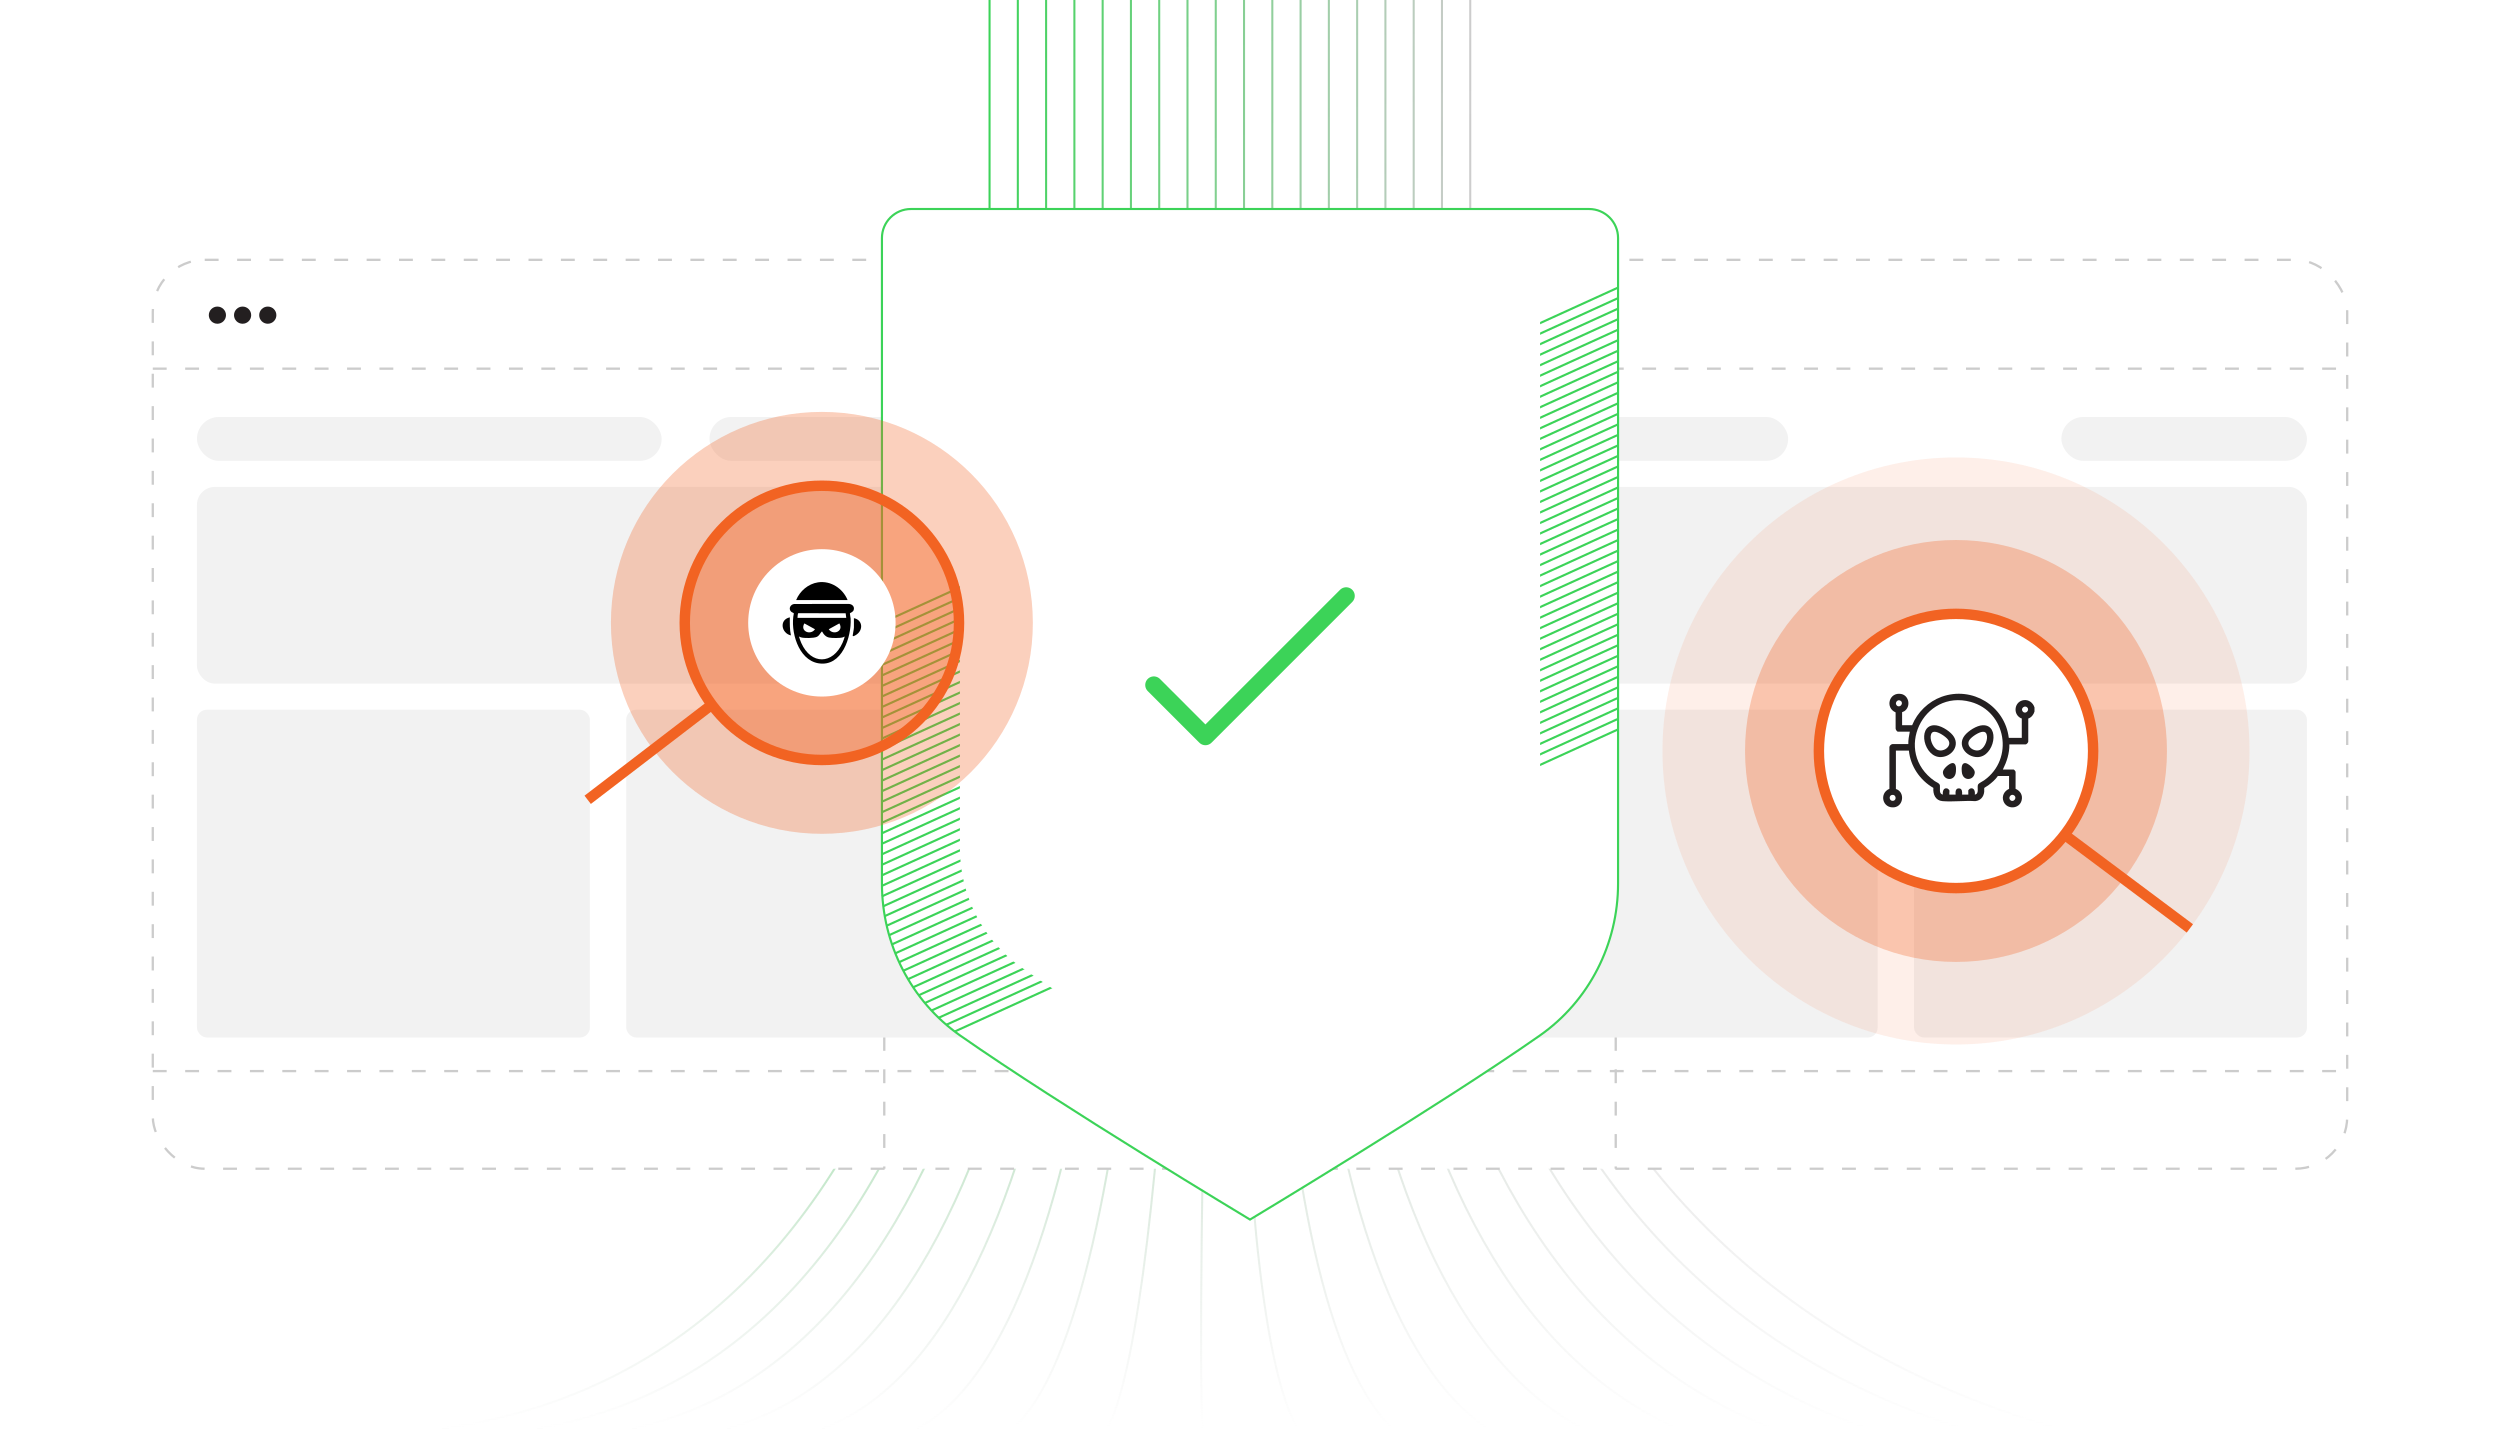 <?xml version="1.0" encoding="UTF-8"?><svg id="b" xmlns="http://www.w3.org/2000/svg" xmlns:xlink="http://www.w3.org/1999/xlink" viewBox="0 0 350 200"><defs><linearGradient id="c" x1="100.269" y1="200.143" x2="100.269" y2="0" gradientUnits="userSpaceOnUse"><stop offset="0" stop-color="#ccc" stop-opacity="0"/><stop offset=".048" stop-color="#b6cdba" stop-opacity=".15"/><stop offset=".12" stop-color="#99cea3" stop-opacity=".348"/><stop offset=".199" stop-color="#80cf8f" stop-opacity=".524"/><stop offset=".284" stop-color="#6bd07e" stop-opacity=".672"/><stop offset=".375" stop-color="#59d170" stop-opacity=".793"/><stop offset=".476" stop-color="#4cd265" stop-opacity=".885"/><stop offset=".593" stop-color="#43d25d" stop-opacity=".951"/><stop offset=".738" stop-color="#3dd259" stop-opacity=".989"/><stop offset="1" stop-color="#3cd358"/></linearGradient><linearGradient id="d" x1="108.899" y1="200.142" x2="108.899" y2="0" gradientUnits="userSpaceOnUse"><stop offset="0" stop-color="#ccc" stop-opacity="0"/><stop offset=".045" stop-color="#b8ccbc" stop-opacity=".141"/><stop offset=".12" stop-color="#9dcea6" stop-opacity=".341"/><stop offset=".201" stop-color="#85cf93" stop-opacity=".519"/><stop offset=".287" stop-color="#71d083" stop-opacity=".668"/><stop offset=".38" stop-color="#60d175" stop-opacity=".79"/><stop offset=".482" stop-color="#53d26b" stop-opacity=".884"/><stop offset=".6" stop-color="#4ad264" stop-opacity=".95"/><stop offset=".745" stop-color="#45d260" stop-opacity=".989"/><stop offset="1" stop-color="#44d35f"/></linearGradient><linearGradient id="e" x1="117.529" y1="200.141" x2="117.529" y2="0" gradientUnits="userSpaceOnUse"><stop offset="0" stop-color="#ccc" stop-opacity="0"/><stop offset=".042" stop-color="#bbccbf" stop-opacity=".127"/><stop offset=".118" stop-color="#a2cdaa" stop-opacity=".33"/><stop offset=".201" stop-color="#8bcf97" stop-opacity=".511"/><stop offset=".288" stop-color="#77cf88" stop-opacity=".663"/><stop offset=".383" stop-color="#68d07b" stop-opacity=".786"/><stop offset=".487" stop-color="#5cd172" stop-opacity=".882"/><stop offset=".606" stop-color="#53d16b" stop-opacity=".949"/><stop offset=".751" stop-color="#4ed167" stop-opacity=".988"/><stop offset="1" stop-color="#4dd266"/></linearGradient><linearGradient id="f" x1="126.158" y1="200.139" x2="126.158" y2="0" gradientUnits="userSpaceOnUse"><stop offset="0" stop-color="#ccc" stop-opacity="0"/><stop offset=".039" stop-color="#beccc0" stop-opacity=".117"/><stop offset=".117" stop-color="#a5cdac" stop-opacity=".323"/><stop offset=".202" stop-color="#8fcf9b" stop-opacity=".505"/><stop offset=".291" stop-color="#7dcf8c" stop-opacity=".659"/><stop offset=".388" stop-color="#6ed080" stop-opacity=".784"/><stop offset=".493" stop-color="#63d177" stop-opacity=".88"/><stop offset=".612" stop-color="#5bd170" stop-opacity=".948"/><stop offset=".757" stop-color="#56d16d" stop-opacity=".988"/><stop offset="1" stop-color="#55d26c"/></linearGradient><linearGradient id="g" x1="134.786" y1="200.135" x2="134.786" y2="0" gradientUnits="userSpaceOnUse"><stop offset="0" stop-color="#ccc" stop-opacity="0"/><stop offset=".035" stop-color="#c0ccc2" stop-opacity=".103"/><stop offset=".115" stop-color="#a9cdb0" stop-opacity=".312"/><stop offset=".202" stop-color="#95ce9f" stop-opacity=".497"/><stop offset=".293" stop-color="#84cf91" stop-opacity=".653"/><stop offset=".391" stop-color="#76cf86" stop-opacity=".78"/><stop offset=".498" stop-color="#6bd07d" stop-opacity=".878"/><stop offset=".618" stop-color="#63d077" stop-opacity=".947"/><stop offset=".763" stop-color="#5fd074" stop-opacity=".988"/><stop offset="1" stop-color="#5ed173"/></linearGradient><linearGradient id="h" x1="143.412" y1="200.128" x2="143.412" y2="0" gradientUnits="userSpaceOnUse"><stop offset="0" stop-color="#ccc" stop-opacity="0"/><stop offset=".032" stop-color="#c2ccc4" stop-opacity=".092"/><stop offset=".114" stop-color="#adcdb3" stop-opacity=".304"/><stop offset=".202" stop-color="#99cea3" stop-opacity=".491"/><stop offset=".295" stop-color="#89cf96" stop-opacity=".649"/><stop offset=".395" stop-color="#7ccf8c" stop-opacity=".777"/><stop offset=".503" stop-color="#72d084" stop-opacity=".876"/><stop offset=".624" stop-color="#6bd07e" stop-opacity=".947"/><stop offset=".769" stop-color="#67d07b" stop-opacity=".988"/><stop offset="1" stop-color="#66d17a"/></linearGradient><linearGradient id="i" x1="152.033" y1="200.11" x2="152.033" y2="0" gradientUnits="userSpaceOnUse"><stop offset="0" stop-color="#ccc" stop-opacity="0"/><stop offset=".029" stop-color="#c4ccc5" stop-opacity=".081"/><stop offset=".113" stop-color="#b0cdb5" stop-opacity=".295"/><stop offset=".203" stop-color="#9ecea7" stop-opacity=".485"/><stop offset=".298" stop-color="#90cf9b" stop-opacity=".645"/><stop offset=".399" stop-color="#83cf91" stop-opacity=".775"/><stop offset=".508" stop-color="#7ad08a" stop-opacity=".875"/><stop offset=".63" stop-color="#74d085" stop-opacity=".946"/><stop offset=".775" stop-color="#70d081" stop-opacity=".987"/><stop offset="1" stop-color="#6fd181"/></linearGradient><linearGradient id="j" x1="160.65" y1="200.067" x2="160.65" y2="0" gradientUnits="userSpaceOnUse"><stop offset="0" stop-color="#ccc" stop-opacity="0"/><stop offset=".024" stop-color="#c6ccc7" stop-opacity=".066"/><stop offset=".11" stop-color="#b3cdb8" stop-opacity=".284"/><stop offset=".202" stop-color="#a3cdab" stop-opacity=".476"/><stop offset=".299" stop-color="#95cea0" stop-opacity=".639"/><stop offset=".402" stop-color="#8acf97" stop-opacity=".771"/><stop offset=".513" stop-color="#81cf90" stop-opacity=".873"/><stop offset=".636" stop-color="#7bcf8b" stop-opacity=".945"/><stop offset=".78" stop-color="#78cf88" stop-opacity=".987"/><stop offset="1" stop-color="#77d088"/></linearGradient><linearGradient id="k" x1="169.179" y1="200.007" x2="169.179" y2="0" gradientUnits="userSpaceOnUse"><stop offset="0" stop-color="#ccc" stop-opacity="0"/><stop offset=".02" stop-color="#c7ccc8" stop-opacity=".055"/><stop offset=".108" stop-color="#b7cdbb" stop-opacity=".275"/><stop offset=".202" stop-color="#a8cdaf" stop-opacity=".47"/><stop offset=".301" stop-color="#9bcea5" stop-opacity=".634"/><stop offset=".405" stop-color="#91cf9d" stop-opacity=".768"/><stop offset=".517" stop-color="#89cf96" stop-opacity=".871"/><stop offset=".641" stop-color="#84cf92" stop-opacity=".944"/><stop offset=".786" stop-color="#81cf8f" stop-opacity=".987"/><stop offset="1" stop-color="#80d08f"/></linearGradient><linearGradient id="l" x1="177.643" y1="200.072" x2="177.643" y2="0" gradientUnits="userSpaceOnUse"><stop offset="0" stop-color="#ccc" stop-opacity="0"/><stop offset=".014" stop-color="#c9ccc9" stop-opacity=".039"/><stop offset=".105" stop-color="#baccbd" stop-opacity=".262"/><stop offset=".201" stop-color="#accdb2" stop-opacity=".46"/><stop offset=".301" stop-color="#a1cda9" stop-opacity=".627"/><stop offset=".408" stop-color="#98cea2" stop-opacity=".763"/><stop offset=".521" stop-color="#90ce9c" stop-opacity=".868"/><stop offset=".646" stop-color="#8bce98" stop-opacity=".943"/><stop offset=".791" stop-color="#88ce95" stop-opacity=".987"/><stop offset="1" stop-color="#88cf95"/></linearGradient><linearGradient id="m" x1="186.361" y1="200.105" x2="186.361" y2="0" gradientUnits="userSpaceOnUse"><stop offset="0" stop-color="#ccc" stop-opacity="0"/><stop offset=".01" stop-color="#caccca" stop-opacity=".026"/><stop offset=".102" stop-color="#bdccbf" stop-opacity=".253"/><stop offset=".201" stop-color="#b1cdb6" stop-opacity=".454"/><stop offset=".303" stop-color="#a7cdae" stop-opacity=".623"/><stop offset=".411" stop-color="#9fcea7" stop-opacity=".76"/><stop offset=".526" stop-color="#98cea2" stop-opacity=".867"/><stop offset=".652" stop-color="#94ce9e" stop-opacity=".942"/><stop offset=".796" stop-color="#91ce9c" stop-opacity=".986"/><stop offset="1" stop-color="#91cf9c"/></linearGradient><linearGradient id="n" x1="195.017" y1="200.12" x2="195.017" y2="0" gradientUnits="userSpaceOnUse"><stop offset="0" stop-color="#ccc" stop-opacity="0"/><stop offset=".004" stop-color="#cbcccb" stop-opacity=".012"/><stop offset=".099" stop-color="#bfccc2" stop-opacity=".242"/><stop offset=".199" stop-color="#b5ccb9" stop-opacity=".444"/><stop offset=".303" stop-color="#accdb2" stop-opacity=".616"/><stop offset=".413" stop-color="#a5cdad" stop-opacity=".756"/><stop offset=".53" stop-color="#9fcda8" stop-opacity=".864"/><stop offset=".656" stop-color="#9ccda5" stop-opacity=".941"/><stop offset=".8" stop-color="#99cda3" stop-opacity=".986"/><stop offset="1" stop-color="#99cea3"/></linearGradient><linearGradient id="o" x1="203.659" y1="200.127" x2="203.659" y2="0" gradientUnits="userSpaceOnUse"><stop offset="0" stop-color="#ccc" stop-opacity="0"/><stop offset=".098" stop-color="#c2ccc4" stop-opacity=".234"/><stop offset=".198" stop-color="#b9ccbd" stop-opacity=".436"/><stop offset=".305" stop-color="#b2cdb7" stop-opacity=".611"/><stop offset=".416" stop-color="#accdb2" stop-opacity=".752"/><stop offset=".534" stop-color="#a7cdae" stop-opacity=".862"/><stop offset=".661" stop-color="#a4cdac" stop-opacity=".94"/><stop offset=".805" stop-color="#a2cdaa" stop-opacity=".986"/><stop offset="1" stop-color="#a2ceaa"/></linearGradient><linearGradient id="p" x1="212.295" y1="200.132" x2="212.295" y2="0" gradientUnits="userSpaceOnUse"><stop offset="0" stop-color="#ccc" stop-opacity="0"/><stop offset=".095" stop-color="#c4ccc5" stop-opacity=".224"/><stop offset=".198" stop-color="#bdccc0" stop-opacity=".429"/><stop offset=".306" stop-color="#b7cdbb" stop-opacity=".605"/><stop offset=".419" stop-color="#b2cdb7" stop-opacity=".749"/><stop offset=".538" stop-color="#aecdb4" stop-opacity=".86"/><stop offset=".666" stop-color="#accdb2" stop-opacity=".939"/><stop offset=".81" stop-color="#aacdb1" stop-opacity=".985"/><stop offset="1" stop-color="#aaceb1"/></linearGradient><linearGradient id="q" x1="220.929" y1="200.135" x2="220.929" y2="0" gradientUnits="userSpaceOnUse"><stop offset="0" stop-color="#ccc" stop-opacity="0"/><stop offset=".09" stop-color="#c6ccc7" stop-opacity=".21"/><stop offset=".195" stop-color="#c1ccc3" stop-opacity=".418"/><stop offset=".306" stop-color="#bdccc0" stop-opacity=".598"/><stop offset=".421" stop-color="#b9ccbd" stop-opacity=".744"/><stop offset=".541" stop-color="#b6ccba" stop-opacity=".857"/><stop offset=".671" stop-color="#b4ccb9" stop-opacity=".938"/><stop offset=".814" stop-color="#b3ccb8" stop-opacity=".985"/><stop offset="1" stop-color="#b3cdb8"/></linearGradient><linearGradient id="r" x1="229.561" y1="200.137" x2="229.561" y2="0" gradientUnits="userSpaceOnUse"><stop offset="0" stop-color="#ccc" stop-opacity="0"/><stop offset=".086" stop-color="#c8ccc9" stop-opacity=".199"/><stop offset=".194" stop-color="#c5ccc6" stop-opacity=".41"/><stop offset=".306" stop-color="#c1ccc3" stop-opacity=".592"/><stop offset=".423" stop-color="#bfccc1" stop-opacity=".74"/><stop offset=".545" stop-color="#bdccc0" stop-opacity=".855"/><stop offset=".675" stop-color="#bcccbe" stop-opacity=".936"/><stop offset=".818" stop-color="#bbccbe" stop-opacity=".985"/><stop offset="1" stop-color="#bbcdbe"/></linearGradient><linearGradient id="s" x1="238.193" y1="200.138" x2="238.193" y2="0" gradientUnits="userSpaceOnUse"><stop offset="0" stop-color="#ccc" stop-opacity="0"/><stop offset=".081" stop-color="#caccca" stop-opacity=".184"/><stop offset=".191" stop-color="#c8ccc9" stop-opacity=".399"/><stop offset=".305" stop-color="#c7ccc7" stop-opacity=".584"/><stop offset=".424" stop-color="#c6ccc6" stop-opacity=".735"/><stop offset=".548" stop-color="#c5ccc6" stop-opacity=".852"/><stop offset=".679" stop-color="#c4ccc5" stop-opacity=".935"/><stop offset=".822" stop-color="#c4ccc5" stop-opacity=".984"/><stop offset="1" stop-color="#c4ccc5"/></linearGradient><linearGradient id="t" x1="246.824" y1="200.139" x2="246.824" y2="0" gradientUnits="userSpaceOnUse"><stop offset="0" stop-color="#ccc" stop-opacity="0"/><stop offset=".077" stop-color="#ccc" stop-opacity=".172"/><stop offset=".189" stop-color="#ccc" stop-opacity=".39"/><stop offset=".306" stop-color="#ccc" stop-opacity=".578"/><stop offset=".426" stop-color="#ccc" stop-opacity=".731"/><stop offset=".552" stop-color="#ccc" stop-opacity=".85"/><stop offset=".683" stop-color="#ccc" stop-opacity=".934"/><stop offset=".826" stop-color="#ccc" stop-opacity=".984"/><stop offset="1" stop-color="#ccc"/></linearGradient><filter id="u" x="114.323" y="19.763" width="121.44" height="160.32" filterUnits="userSpaceOnUse"><feOffset dx="0" dy="0"/><feGaussianBlur result="v" stdDeviation="3.012"/><feFlood flood-color="#919191" flood-opacity=".3"/><feComposite in2="v" operator="in"/><feComposite in="SourceGraphic"/></filter><filter id="w" x="130.305" y="37.665" width="89.28" height="121.92" filterUnits="userSpaceOnUse"><feOffset dx="0" dy="0"/><feGaussianBlur result="x" stdDeviation="1.205"/><feFlood flood-color="#919191" flood-opacity=".3"/><feComposite in2="x" operator="in"/><feComposite in="SourceGraphic"/></filter><filter id="y" x="143.367" y="55.527" width="63.36" height="86.4" filterUnits="userSpaceOnUse"><feOffset dx="0" dy="0"/><feGaussianBlur result="z" stdDeviation=".851"/><feFlood flood-color="#919191" flood-opacity=".3"/><feComposite in2="z" operator="in"/><feComposite in="SourceGraphic"/></filter></defs><path d="M138.538,0v78.246s2.291,110.925-76.669,121.754" fill="none" stroke="url(#c)" stroke-miterlimit="10" stroke-width=".289"/><path d="M142.496,0v78.246s1.654,110.017-67.319,121.754" fill="none" stroke="url(#d)" stroke-miterlimit="10" stroke-width=".289"/><path d="M146.455,0v78.246s1.016,109.108-57.968,121.754" fill="none" stroke="url(#e)" stroke-miterlimit="10" stroke-width=".289"/><path d="M150.414,0v78.246s.379,108.2-48.617,121.754" fill="none" stroke="url(#f)" stroke-miterlimit="10" stroke-width=".289"/><path d="M154.372,0v78.246s-.258,107.292-39.266,121.754" fill="none" stroke="url(#g)" stroke-miterlimit="10" stroke-width=".289"/><path d="M158.331,0v78.246s-.895,106.383-29.915,121.754" fill="none" stroke="url(#h)" stroke-miterlimit="10" stroke-width=".289"/><path d="M162.29,0v78.246s-1.532,105.475-20.564,121.754" fill="none" stroke="url(#i)" stroke-miterlimit="10" stroke-width=".289"/><path d="M166.248,0v78.246s-2.169,104.567-11.213,121.754" fill="none" stroke="url(#j)" stroke-miterlimit="10" stroke-width=".289"/><path d="M170.207,0v78.246s-2.807,103.658-1.861,121.754" fill="none" stroke="url(#k)" stroke-miterlimit="10" stroke-width=".289"/><path d="M174.165,0v78.246s-3.444,102.75,7.489,121.754" fill="none" stroke="url(#l)" stroke-miterlimit="10" stroke-width=".289"/><path d="M178.124,0v78.246s-4.081,101.842,16.84,121.754" fill="none" stroke="url(#m)" stroke-miterlimit="10" stroke-width=".289"/><path d="M182.083,0v78.246s-4.718,100.933,26.192,121.754" fill="none" stroke="url(#n)" stroke-miterlimit="10" stroke-width=".289"/><path d="M186.041,0v78.246s-5.355,100.025,35.542,121.754" fill="none" stroke="url(#o)" stroke-miterlimit="10" stroke-width=".289"/><path d="M190,0v78.246s-5.992,99.117,44.894,121.754" fill="none" stroke="url(#p)" stroke-miterlimit="10" stroke-width=".289"/><path d="M193.958,0v78.246s-6.63,98.208,54.245,121.754" fill="none" stroke="url(#q)" stroke-miterlimit="10" stroke-width=".289"/><path d="M197.917,0v78.246s-7.267,97.3,63.596,121.754" fill="none" stroke="url(#r)" stroke-miterlimit="10" stroke-width=".289"/><path d="M201.876,0v78.246s-7.904,96.391,72.947,121.754" fill="none" stroke="url(#s)" stroke-miterlimit="10" stroke-width=".289"/><path d="M205.834,0v78.246s-8.541,95.483,82.297,121.754" fill="none" stroke="url(#t)" stroke-miterlimit="10" stroke-width=".289"/><rect x="21.391" y="36.378" width="307.218" height="127.244" rx="7.272" ry="7.272" fill="#fff" stroke="#ccc" stroke-dasharray="1.943 2.59" stroke-miterlimit="10" stroke-width=".324"/><line x1="21.391" y1="149.954" x2="328.609" y2="149.954" fill="none" stroke="#ccc" stroke-dasharray="1.943 2.59" stroke-miterlimit="10" stroke-width=".324"/><line x1="226.203" y1="36.378" x2="226.203" y2="163.622" fill="none" stroke="#ccc" stroke-dasharray="1.943 2.59" stroke-miterlimit="10" stroke-width=".324"/><line x1="175" y1="36.378" x2="175" y2="163.622" fill="none" stroke="#ccc" stroke-dasharray="1.943 2.59" stroke-miterlimit="10" stroke-width=".324"/><line x1="123.797" y1="36.378" x2="123.797" y2="163.622" fill="none" stroke="#ccc" stroke-dasharray="1.943 2.59" stroke-miterlimit="10" stroke-width=".324"/><rect x="99.329" y="58.376" width="65.054" height="6.143" rx="3.071" ry="3.071" fill="#f2f2f2"/><circle cx="30.436" cy="44.122" r="1.202" fill="#231f20"/><circle cx="33.963" cy="44.122" r="1.202" fill="#231f20"/><circle cx="37.49" cy="44.122" r="1.202" fill="#231f20"/><rect x="185.285" y="58.376" width="65.054" height="6.143" rx="3.071" ry="3.071" fill="#f2f2f2"/><line x1="21.391" y1="51.613" x2="328.609" y2="51.613" fill="none" stroke="#ccc" stroke-dasharray="1.943 2.59" stroke-miterlimit="10" stroke-width=".324"/><rect x="27.574" y="68.169" width="295.397" height="27.537" rx="2.503" ry="2.503" fill="#f2f2f2"/><rect x="27.574" y="99.357" width="55.009" height="45.893" rx="1.395" ry="1.395" fill="#f2f2f2"/><rect x="87.671" y="99.357" width="55.009" height="45.893" rx="1.395" ry="1.395" fill="#f2f2f2"/><rect x="157.683" y="99.357" width="59.547" height="45.893" rx="1.451" ry="1.451" fill="#f2f2f2"/><rect x="207.865" y="99.357" width="55.009" height="45.893" rx="1.395" ry="1.395" fill="#f2f2f2"/><rect x="267.962" y="99.357" width="55.009" height="45.893" rx="1.395" ry="1.395" fill="#f2f2f2"/><path d="M226.528,123.705c0,8.45-4.047,16.433-10.969,21.28-13.927,9.751-40.559,25.753-40.559,25.753h-0s-26.632-16.002-40.559-25.753c-6.922-4.846-10.969-12.83-10.969-21.28V32.656c0-1.874,1.519-3.393,3.393-3.393h96.269c1.874,0,3.393,1.519,3.393,3.393v91.05Z" fill="#fff" filter="url(#u)"/><line x1="123.472" y1="87.2" x2="226.528" y2="40.262" fill="none" stroke="#3cd358" stroke-miterlimit="10" stroke-width=".301"/><line x1="123.472" y1="88.673" x2="226.528" y2="41.735" fill="none" stroke="#3cd358" stroke-miterlimit="10" stroke-width=".301"/><line x1="123.472" y1="90.145" x2="226.528" y2="43.208" fill="none" stroke="#3cd358" stroke-miterlimit="10" stroke-width=".301"/><line x1="123.472" y1="91.618" x2="226.528" y2="44.68" fill="none" stroke="#3cd358" stroke-miterlimit="10" stroke-width=".301"/><line x1="123.472" y1="93.091" x2="226.528" y2="46.153" fill="none" stroke="#3cd358" stroke-miterlimit="10" stroke-width=".301"/><line x1="123.472" y1="94.563" x2="226.528" y2="47.625" fill="none" stroke="#3cd358" stroke-miterlimit="10" stroke-width=".301"/><line x1="123.472" y1="96.036" x2="226.528" y2="49.098" fill="none" stroke="#3cd358" stroke-miterlimit="10" stroke-width=".301"/><line x1="123.472" y1="97.508" x2="226.528" y2="50.57" fill="none" stroke="#3cd358" stroke-miterlimit="10" stroke-width=".301"/><line x1="123.472" y1="98.981" x2="226.528" y2="52.043" fill="none" stroke="#3cd358" stroke-miterlimit="10" stroke-width=".301"/><line x1="123.472" y1="100.453" x2="226.528" y2="53.516" fill="none" stroke="#3cd358" stroke-miterlimit="10" stroke-width=".301"/><line x1="123.472" y1="101.926" x2="226.528" y2="54.988" fill="none" stroke="#3cd358" stroke-miterlimit="10" stroke-width=".301"/><line x1="123.472" y1="103.398" x2="226.528" y2="56.461" fill="none" stroke="#3cd358" stroke-miterlimit="10" stroke-width=".301"/><line x1="123.472" y1="104.871" x2="226.528" y2="57.933" fill="none" stroke="#3cd358" stroke-miterlimit="10" stroke-width=".301"/><line x1="123.472" y1="106.344" x2="226.528" y2="59.406" fill="none" stroke="#3cd358" stroke-miterlimit="10" stroke-width=".301"/><line x1="123.472" y1="107.816" x2="226.528" y2="60.878" fill="none" stroke="#3cd358" stroke-miterlimit="10" stroke-width=".301"/><line x1="123.472" y1="109.289" x2="226.528" y2="62.351" fill="none" stroke="#3cd358" stroke-miterlimit="10" stroke-width=".301"/><line x1="123.472" y1="110.761" x2="226.528" y2="63.824" fill="none" stroke="#3cd358" stroke-miterlimit="10" stroke-width=".301"/><line x1="123.472" y1="112.234" x2="226.528" y2="65.296" fill="none" stroke="#3cd358" stroke-miterlimit="10" stroke-width=".301"/><line x1="123.472" y1="113.707" x2="226.528" y2="66.769" fill="none" stroke="#3cd358" stroke-miterlimit="10" stroke-width=".301"/><line x1="123.472" y1="115.179" x2="226.528" y2="68.241" fill="none" stroke="#3cd358" stroke-miterlimit="10" stroke-width=".301"/><line x1="123.472" y1="116.652" x2="226.528" y2="69.714" fill="none" stroke="#3cd358" stroke-miterlimit="10" stroke-width=".301"/><line x1="123.472" y1="118.124" x2="226.528" y2="71.186" fill="none" stroke="#3cd358" stroke-miterlimit="10" stroke-width=".301"/><line x1="123.472" y1="119.597" x2="226.528" y2="72.659" fill="none" stroke="#3cd358" stroke-miterlimit="10" stroke-width=".301"/><line x1="123.472" y1="121.069" x2="226.528" y2="74.132" fill="none" stroke="#3cd358" stroke-miterlimit="10" stroke-width=".301"/><line x1="123.472" y1="122.542" x2="226.528" y2="75.604" fill="none" stroke="#3cd358" stroke-miterlimit="10" stroke-width=".301"/><line x1="123.472" y1="124.015" x2="226.528" y2="77.077" fill="none" stroke="#3cd358" stroke-miterlimit="10" stroke-width=".301"/><line x1="123.472" y1="125.487" x2="226.528" y2="78.549" fill="none" stroke="#3cd358" stroke-miterlimit="10" stroke-width=".301"/><line x1="226.53" y1="80.019" x2="123.657" y2="126.874" fill="none" stroke="#3cd358" stroke-miterlimit="10" stroke-width=".301"/><line x1="226.53" y1="81.495" x2="123.868" y2="128.253" fill="none" stroke="#3cd358" stroke-miterlimit="10" stroke-width=".301"/><line x1="226.53" y1="82.965" x2="124.139" y2="129.597" fill="none" stroke="#3cd358" stroke-miterlimit="10" stroke-width=".301"/><line x1="226.53" y1="84.441" x2="124.476" y2="130.922" fill="none" stroke="#3cd358" stroke-miterlimit="10" stroke-width=".301"/><line x1="226.53" y1="85.911" x2="124.874" y2="132.212" fill="none" stroke="#3cd358" stroke-miterlimit="10" stroke-width=".301"/><line x1="226.53" y1="87.387" x2="125.344" y2="133.465" fill="none" stroke="#3cd358" stroke-miterlimit="10" stroke-width=".301"/><line x1="226.53" y1="88.857" x2="125.88" y2="134.7" fill="none" stroke="#3cd358" stroke-miterlimit="10" stroke-width=".301"/><line x1="226.53" y1="90.327" x2="126.471" y2="135.899" fill="none" stroke="#3cd358" stroke-miterlimit="10" stroke-width=".301"/><line x1="226.53" y1="91.803" x2="127.121" y2="137.08" fill="none" stroke="#3cd358" stroke-miterlimit="10" stroke-width=".301"/><line x1="226.53" y1="93.273" x2="127.844" y2="138.218" fill="none" stroke="#3cd358" stroke-miterlimit="10" stroke-width=".301"/><line x1="226.53" y1="94.749" x2="128.627" y2="139.333" fill="none" stroke="#3cd358" stroke-miterlimit="10" stroke-width=".301"/><line x1="226.53" y1="96.22" x2="129.483" y2="140.417" fill="none" stroke="#3cd358" stroke-miterlimit="10" stroke-width=".301"/><line x1="226.53" y1="97.696" x2="130.411" y2="141.472" fill="none" stroke="#3cd358" stroke-miterlimit="10" stroke-width=".301"/><line x1="226.53" y1="99.166" x2="131.405" y2="142.49" fill="none" stroke="#3cd358" stroke-miterlimit="10" stroke-width=".301"/><line x1="226.53" y1="100.636" x2="132.489" y2="143.466" fill="none" stroke="#3cd358" stroke-miterlimit="10" stroke-width=".301"/><line x1="226.53" y1="102.112" x2="133.658" y2="144.412" fill="none" stroke="#3cd358" stroke-miterlimit="10" stroke-width=".301"/><path d="M215.613,118.684c0,6.66-3.19,12.953-8.645,16.772-10.977,7.686-31.968,20.298-31.968,20.298h0s-20.991-12.612-31.968-20.298c-5.456-3.82-8.645-10.112-8.645-16.772V44.923c0-1.926,1.561-3.487,3.487-3.487h74.252c1.926,0,3.487,1.561,3.487,3.487v73.761Z" fill="#fff" filter="url(#w)"/><path d="M203.686,112.784c0,4.704-2.253,9.149-6.106,11.846-7.753,5.429-22.579,14.337-22.579,14.337h0s-14.826-8.908-22.579-14.337c-3.853-2.698-6.106-7.143-6.106-11.846v-50.735c0-2.114,1.713-3.827,3.827-3.827h49.718c2.114,0,3.827,1.713,3.827,3.827v50.735Z" fill="#fff" filter="url(#y)"/><path d="M226.528,123.705c0,8.45-4.047,16.433-10.969,21.28-13.927,9.751-40.559,25.753-40.559,25.753h-0s-26.632-16.002-40.559-25.753c-6.922-4.846-10.969-12.83-10.969-21.28V33.323c0-2.243,1.818-4.061,4.061-4.061h94.934c2.243,0,4.061,1.818,4.061,4.061v90.382Z" fill="none" stroke="#3cd358" stroke-miterlimit="10" stroke-width=".301"/><rect x="27.574" y="58.376" width="65.054" height="6.143" rx="3.071" ry="3.071" fill="#f2f2f2"/><rect x="288.596" y="58.376" width="34.376" height="6.143" rx="3.071" ry="3.071" fill="#f2f2f2"/><polyline points="161.537 95.901 168.76 103.125 188.463 83.422" fill="none" stroke="#3cd358" stroke-linecap="round" stroke-linejoin="round" stroke-width="2.41"/><circle cx="273.84" cy="105.136" r="41.095" fill="#f26322" opacity=".1"/><circle cx="273.84" cy="105.136" r="29.535" fill="#f26322" opacity=".3"/><circle cx="273.84" cy="105.136" r="19.198" fill="#f26322" opacity=".4"/><circle cx="273.84" cy="105.136" r="9.411" fill="#f26322" opacity=".6"/><circle cx="273.84" cy="105.136" r="19.198" fill="#fff"/><circle cx="273.84" cy="105.136" r="19.198" fill="none" stroke="#f26322" stroke-miterlimit="10" stroke-width="1.462"/><path d="M284.829,99.62c-.133.441-.429.819-.872.977v3.22c.004.137-.236.396-.349.396h-2.296c.022,1.239-.363,2.425-.91,3.517h1.51c.045,0,.3.253.271.35l-.004,2.353c.673.3,1.037.894.844,1.635-.315,1.21-2.057,1.307-2.526.138-.292-.728.08-1.465.773-1.766v-1.8h-1.572c-.338.51-.859.945-1.352,1.316-.085.064-.526.319-.542.347-.033.057-.001.423-.014.545-.076.719-.52,1.232-1.255,1.31-1.486-.099-3.129.126-4.595,0-.987-.085-1.341-.968-1.269-1.855-1.874-1.067-3.222-3.059-3.425-5.221h-1.82v5.378c1.285.402,1.088,2.4-.232,2.561-1.645.2-2.159-1.963-.676-2.588l-.003-5.827c.001-.199.251-.433.435-.433h2.213c-.019-.588.102-1.165.207-1.738h-1.676c-.117,0-.314-.312-.307-.438l-.002-2.265c-1.528-.663-.888-2.891.786-2.574,1.099.208,1.387,1.784.426,2.415-.069.045-.303.114-.303.131v1.82h1.407c.72-1.807,2.288-3.311,4.116-3.972,4.275-1.546,8.878,1.27,9.413,5.751h1.82v-2.731c0-.006-.081.001-.123-.02-1.187-.6-.902-2.372.402-2.534.707-.088,1.295.366,1.5,1.024v.579ZM265.562,98.779c.418.387.995-.303.546-.65-.435-.337-.92.304-.546.65ZM272.914,110.645c.038.151-.027.43,0,.6h.869c-.028-.376-.026-.888.476-.872.469.014.458.521.434.872h.869v-.6c0-.033.192-.226.25-.246.566-.194.73.405.66.846.701-.116.244-1.073.477-1.446.1-.159.621-.41.818-.547,4.238-2.971,3.119-9.624-1.866-10.986-6.652-1.817-10.915,6.993-5.045,11.085.248.173.694.293.734.631.051.429-.187,1.15.413,1.263-.07-.441.095-1.04.66-.846.061.021.238.197.25.246ZM283.823,99.053c-.347-.375-.988.114-.65.546.367.47,1.023-.143.65-.546ZM264.836,111.297c-.471.123-.326.962.269.806.471-.123.326-.962-.269-.806ZM281.449,112.018c.418.387.995-.303.546-.65-.435-.337-.92.304-.546.65Z" fill="#231f20"/><path d="M270.713,101.534c.879-.06,2.109.71,2.657,1.373,1.122,1.358-.041,3.021-1.636,3.083-2.374.092-3.356-4.296-1.021-4.456ZM270.831,102.449c-.296.009-.413.135-.495.406-.19.63.221,1.663.76,2.038.837.581,2.319-.395,1.628-1.338-.317-.432-1.347-1.121-1.893-1.105Z" fill="#231f20"/><path d="M277.539,101.535c2.579-.14,1.667,4.478-.717,4.46-1.586-.012-2.86-1.669-1.757-3.043.508-.633,1.654-1.372,2.474-1.416ZM277.616,102.449c-.542.003-1.549.674-1.865,1.105-.691.944.791,1.92,1.628,1.338.54-.375.951-1.407.76-2.038-.086-.283-.215-.407-.523-.406Z" fill="#231f20"/><path d="M273.316,106.828c.594-.054.54.823.509,1.213-.113,1.436-1.776,1.253-1.819.075-.017-.464.899-1.25,1.31-1.288Z" fill="#231f20"/><path d="M275.097,106.828c.417-.022,1.389.815,1.372,1.287-.043,1.178-1.706,1.361-1.819-.075-.031-.388-.089-1.184.447-1.212Z" fill="#231f20"/><line x1="289.038" y1="116.861" x2="306.581" y2="129.977" fill="none" stroke="#f26322" stroke-miterlimit="10" stroke-width="1.462"/><circle cx="115.064" cy="87.2" r="29.535" fill="#f26322" opacity=".3"/><circle cx="115.064" cy="87.2" r="19.198" fill="#f26322" opacity=".4"/><circle cx="115.064" cy="87.2" r="9.411" fill="#f26322" opacity=".6"/><circle cx="115.064" cy="87.2" r="10.318" fill="#fff"/><circle cx="115.064" cy="87.2" r="19.198" fill="none" stroke="#f26322" stroke-miterlimit="10" stroke-width="1.462"/><line x1="99.656" y1="98.647" x2="82.274" y2="111.975" fill="none" stroke="#f26322" stroke-miterlimit="10" stroke-width="1.462"/><path d="M111.18,84.559l7.66-.011c.474.027.855.401.66.892-.103.258-.505.375-.514.429-.016.093.096.571.104.729.133,2.568-1.215,6.833-4.534,6.259-2.828-.489-3.941-4.544-3.417-6.988-.125-.12-.285-.129-.409-.266-.373-.413-.057-.981.451-1.044ZM111.649,86.504h6.825l-.081-.648-6.644-.006c-.054.015-.107.558-.1.654ZM112.612,87.276c-.652,1.099.855,1.73,1.488.819l-1.488-.819ZM117.511,87.276l-1.488.819c.633.91,2.14.28,1.488-.819ZM115.099,88.422c-.026-.021-.054-.003-.079.024-.229.24-.3.534-.661.711-.408.2-1.803.211-2.232.071-.08-.026-.162-.065-.229-.116-.105-.034.254.847.281.907,1.374,3.079,4.409,3.038,5.776-.027.026-.059.373-.913.27-.88-.067.051-.149.09-.229.116-.378.123-1.55.117-1.945.025-.331-.076-.522-.238-.737-.49-.051-.06-.195-.326-.215-.342Z"/><path d="M118.666,84.012h-7.208c.515-1.264,1.69-2.274,3.058-2.482,1.793-.272,3.481.851,4.149,2.482Z"/><path d="M119.548,86.543c1.24.246,1.341,1.678.318,2.331-.097.062-.506.327-.486.092.03-.352.148-.731.169-1.099.025-.432-.022-.89-.001-1.324Z"/><path d="M110.576,86.428c-.009.85-.024,1.696.153,2.53-1.352-.3-1.679-2.206-.153-2.53Z"/></svg>